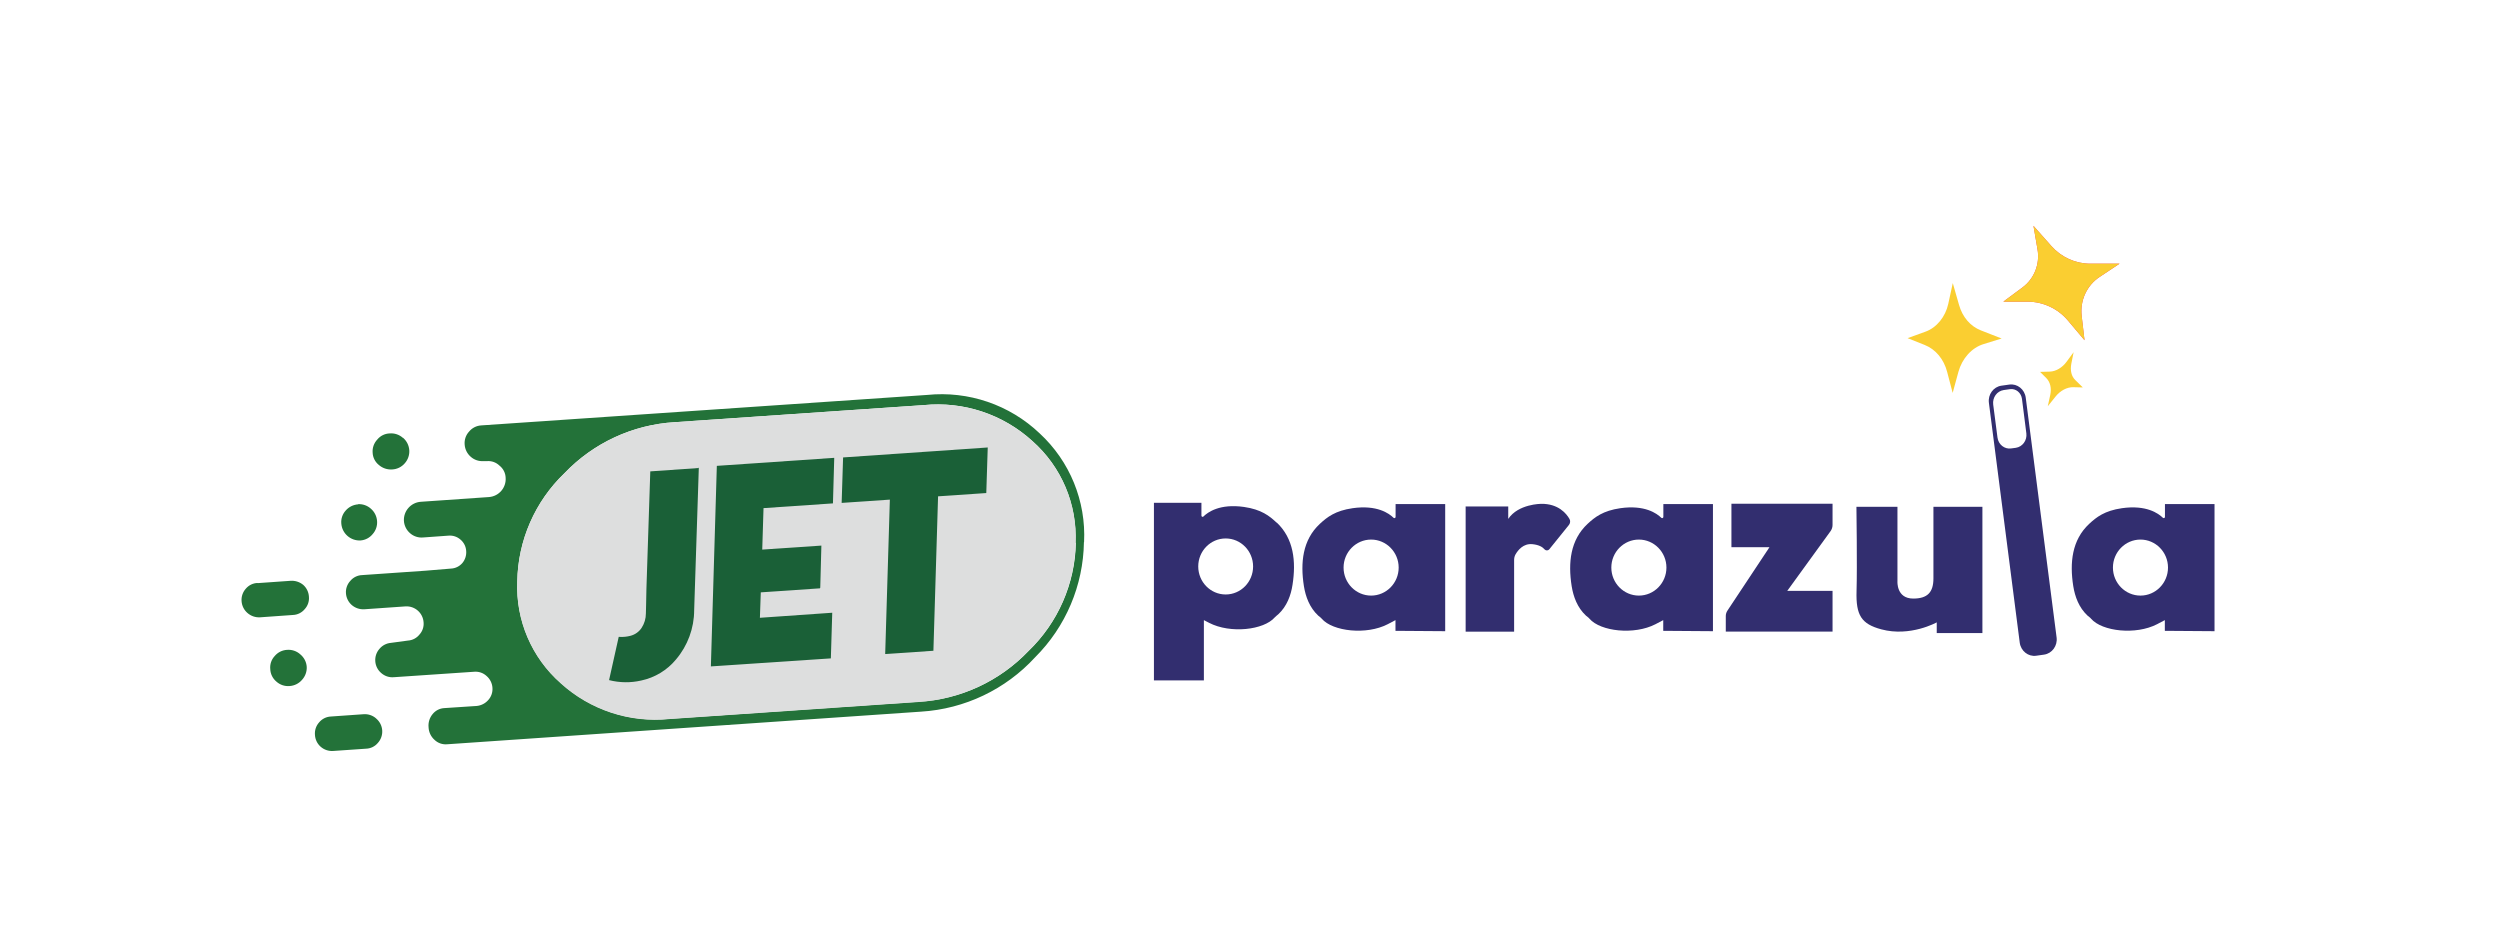<?xml version="1.0" encoding="UTF-8"?>
<svg width="105px" height="40px" viewBox="0 0 105 40" version="1.1" xmlns="http://www.w3.org/2000/svg" xmlns:xlink="http://www.w3.org/1999/xlink">
    <title>Cashier/Lilibet + Sultanbet + Wonodd_C@1x</title>
    <g id="Cashier/Lilibet-+-Sultanbet-+-Wonodd_C" stroke="none" stroke-width="1" fill="none" fill-rule="evenodd">
        <g id="Group-20-Copy-16" transform="translate(10.144, 9.485)" fill-rule="nonzero">
            <g id="Group_74" transform="translate(-0, 7.071)">
                <g id="Layer1_0_FILL">
                    <path d="M2.469,10.927 C2.318,10.79 2.116,10.721 1.912,10.738 C1.71,10.749 1.522,10.843 1.393,10.998 C1.254,11.146 1.187,11.346 1.207,11.547 C1.215,11.751 1.309,11.942 1.467,12.073 C1.617,12.208 1.816,12.275 2.017,12.258 C2.22,12.246 2.408,12.152 2.54,11.999 C2.676,11.851 2.748,11.656 2.739,11.456 C2.727,11.25 2.629,11.059 2.469,10.927 M5.659,13.623 C5.514,13.493 5.323,13.427 5.129,13.441 L3.749,13.538 C3.558,13.548 3.38,13.637 3.259,13.784 C3.13,13.928 3.067,14.118 3.084,14.31 L3.084,14.31 C3.094,14.502 3.181,14.682 3.326,14.809 C3.471,14.935 3.661,14.999 3.853,14.984 L5.23,14.889 C5.423,14.883 5.603,14.795 5.726,14.647 C5.856,14.504 5.922,14.314 5.909,14.121 L5.909,14.121 C5.896,13.929 5.806,13.75 5.659,13.626 M0.674,7.929 C0.483,7.935 0.304,8.022 0.181,8.168 C0.052,8.311 -0.013,8.501 0.002,8.693 L0.002,8.693 C0.015,8.885 0.103,9.063 0.249,9.189 C0.395,9.318 0.587,9.384 0.782,9.371 L2.159,9.273 C2.352,9.266 2.532,9.176 2.655,9.027 C2.784,8.887 2.848,8.698 2.831,8.508 L2.831,8.508 C2.821,8.315 2.734,8.133 2.588,8.006 C2.439,7.884 2.249,7.824 2.058,7.838 L0.681,7.935 M4.896,4.627 C4.695,4.641 4.508,4.734 4.376,4.886 C4.24,5.035 4.172,5.234 4.191,5.435 C4.223,5.852 4.583,6.166 5.001,6.143 C5.199,6.127 5.382,6.031 5.507,5.877 C5.642,5.727 5.709,5.528 5.693,5.327 C5.679,5.127 5.585,4.94 5.433,4.809 C5.283,4.674 5.084,4.605 4.883,4.62 M6.776,1.833 C6.624,1.697 6.423,1.63 6.219,1.648 C6.016,1.655 5.827,1.75 5.699,1.908 C5.56,2.057 5.49,2.257 5.507,2.46 C5.516,2.66 5.611,2.846 5.767,2.972 C5.92,3.106 6.12,3.174 6.324,3.161 C6.53,3.153 6.723,3.059 6.857,2.902 C6.991,2.751 7.059,2.553 7.046,2.353 C7.032,2.152 6.939,1.965 6.786,1.833 M35.387,6.214 L35.387,6.214 C35.473,4.49 34.79,2.817 33.521,1.645 C32.258,0.443 30.531,-0.146 28.796,0.031 L10.064,1.311 C9.866,1.324 9.683,1.418 9.557,1.571 C9.42,1.719 9.353,1.919 9.372,2.12 L9.372,2.12 C9.386,2.318 9.48,2.503 9.631,2.632 C9.777,2.76 9.968,2.824 10.161,2.811 L10.313,2.811 C10.506,2.796 10.695,2.865 10.833,2.999 C10.992,3.123 11.087,3.311 11.093,3.511 L11.093,3.511 C11.122,3.925 10.812,4.286 10.398,4.32 L7.529,4.519 C7.116,4.549 6.802,4.901 6.82,5.314 L6.82,5.314 C6.831,5.517 6.925,5.707 7.08,5.84 C7.229,5.971 7.425,6.035 7.623,6.018 L7.623,6.018 L8.693,5.941 C8.878,5.925 9.061,5.986 9.199,6.109 C9.34,6.229 9.425,6.4 9.436,6.584 L9.436,6.584 C9.451,6.768 9.393,6.952 9.274,7.093 C9.152,7.234 8.977,7.318 8.791,7.325 L7.731,7.413 L7.731,7.413 L5.065,7.598 C4.872,7.605 4.692,7.693 4.569,7.841 C4.438,7.982 4.372,8.171 4.386,8.363 L4.386,8.363 C4.399,8.554 4.488,8.733 4.633,8.858 C4.776,8.98 4.961,9.043 5.149,9.034 L6.891,8.912 C7.286,8.891 7.623,9.192 7.647,9.586 L7.647,9.586 C7.663,9.774 7.599,9.96 7.471,10.098 C7.353,10.245 7.178,10.336 6.989,10.348 L6.27,10.445 C6.084,10.462 5.913,10.552 5.794,10.695 C5.667,10.838 5.604,11.026 5.618,11.217 L5.618,11.217 C5.631,11.409 5.721,11.588 5.868,11.712 C6.011,11.839 6.2,11.903 6.391,11.887 L9.766,11.658 C9.958,11.64 10.148,11.703 10.29,11.834 C10.437,11.959 10.527,12.139 10.539,12.332 L10.539,12.332 C10.553,12.52 10.49,12.705 10.364,12.844 C10.241,12.986 10.068,13.075 9.881,13.094 L8.508,13.185 C8.318,13.197 8.143,13.289 8.025,13.437 C7.897,13.591 7.836,13.791 7.856,13.99 L7.856,13.99 C7.864,14.191 7.953,14.381 8.103,14.515 C8.242,14.651 8.434,14.72 8.629,14.704 L28.543,13.333 C30.373,13.219 32.089,12.402 33.329,11.052 C34.618,9.768 35.354,8.032 35.381,6.214 M35.043,6.24 L35.043,6.24 C35.009,7.958 34.294,9.593 33.055,10.786 C31.843,12.056 30.192,12.818 28.438,12.918 L17.975,13.636 C16.312,13.804 14.655,13.259 13.418,12.137 C12.191,11.063 11.516,9.492 11.582,7.864 L11.582,7.864 C11.61,6.145 12.324,4.507 13.567,3.316 C14.781,2.046 16.432,1.282 18.188,1.176 L28.651,0.459 C30.317,0.291 31.976,0.838 33.214,1.965 C34.436,3.046 35.102,4.622 35.026,6.251 L35.043,6.24 Z" id="Path_130" fill="#237239"></path>
                    <path d="M35.033,6.257 L35.033,6.257 C35.108,4.63 34.442,3.056 33.221,1.975 C31.984,0.846 30.325,0.294 28.657,0.459 L18.194,1.176 C16.436,1.28 14.783,2.044 13.567,3.316 C12.323,4.505 11.608,6.142 11.582,7.861 L11.582,7.861 C11.509,9.49 12.178,11.064 13.402,12.143 C14.639,13.266 16.295,13.812 17.958,13.646 L28.421,12.929 C30.176,12.825 31.827,12.062 33.042,10.792 C34.28,9.603 34.996,7.972 35.033,6.257 Z" id="Path_131" fill="#DDDEDE"></path>
                </g>
                <g id="Layer0_0_FILL" transform="translate(15.437, 2.238)" fill="#1A6037">
                    <path d="M8.87,5.886 L8.917,4.121 L6.433,4.289 L6.487,2.547 L9.403,2.348 L9.457,0.435 L4.526,0.772 L4.276,9.195 L9.315,8.858 L9.373,6.941 L6.335,7.153 L6.372,6.085 L8.856,5.916 M3.757,0.863 L1.731,1.004 L1.569,5.927 C1.563,6.496 1.546,6.86 1.546,6.974 C1.546,7.186 1.485,7.393 1.37,7.571 C1.263,7.737 1.096,7.857 0.905,7.908 C0.752,7.949 0.593,7.965 0.435,7.955 L0.405,7.955 L0,9.771 L0,9.771 C0.442,9.884 0.905,9.89 1.35,9.788 C1.924,9.666 2.439,9.354 2.812,8.902 C3.302,8.324 3.573,7.591 3.574,6.833 L3.77,0.829 M15.843,1.914 L15.904,0 L9.829,0.418 L9.768,2.328 L11.793,2.19 L11.597,8.676 L13.622,8.538 L13.818,2.052 L15.843,1.914 Z" id="Path_132"></path>
                </g>
            </g>
            <g id="паразула" transform="translate(38.321, 0)">
                <path d="M13.092,11.781 L13.092,17.046 L15.128,17.046 L15.128,14.035 C15.128,13.951 15.148,13.867 15.19,13.794 C15.292,13.621 15.514,13.334 15.894,13.37 C16.172,13.397 16.321,13.491 16.398,13.58 C16.455,13.648 16.557,13.648 16.609,13.58 L17.432,12.56 C17.488,12.487 17.498,12.387 17.452,12.309 C17.324,12.084 16.984,11.666 16.264,11.676 C16.264,11.676 15.303,11.676 14.881,12.309 L14.881,11.786 L13.081,11.786 L13.092,11.781 Z" id="Path" fill="#322E6F"></path>
                <path d="M24.255,13.501 L24.255,11.671 L28.502,11.671 L28.502,12.565 C28.502,12.659 28.471,12.748 28.42,12.821 L26.6,15.331 L28.502,15.331 L28.502,17.041 L24.018,17.041 L24.018,16.388 C24.018,16.304 24.044,16.225 24.09,16.157 L25.854,13.496 L24.255,13.496 L24.255,13.501 Z" id="Path" fill="#322E6F"></path>
                <path d="M10.15,11.687 L10.15,12.225 C10.15,12.272 10.099,12.293 10.063,12.262 C9.878,12.079 9.369,11.713 8.346,11.859 C7.615,11.964 7.271,12.236 6.967,12.518 C6.242,13.193 6.145,14.15 6.299,15.133 C6.371,15.577 6.536,16.032 6.901,16.372 C6.952,16.419 7.009,16.45 7.05,16.503 C7.513,17.036 8.927,17.193 9.816,16.733 L10.145,16.56 L10.145,17.01 L12.233,17.025 L12.233,11.687 L10.145,11.687 L10.15,11.687 Z M9.122,15.53 C8.484,15.53 7.965,15.002 7.965,14.353 C7.965,13.705 8.484,13.177 9.122,13.177 C9.76,13.177 10.279,13.705 10.279,14.353 C10.279,15.002 9.76,15.53 9.122,15.53 Z" id="Shape" fill="#322E6F"></path>
                <path d="M5.152,12.466 C4.854,12.183 4.51,11.912 3.785,11.807 C2.766,11.661 2.262,12.027 2.077,12.21 C2.047,12.241 1.995,12.215 1.995,12.173 L1.995,11.634 L-3.13239671e-14,11.634 L-3.13239671e-14,19.091 L2.098,19.091 L2.098,16.56 L2.319,16.675 C3.209,17.135 4.612,16.978 5.075,16.445 C5.116,16.398 5.173,16.361 5.224,16.314 C5.584,15.98 5.754,15.52 5.821,15.075 C5.975,14.092 5.872,13.135 5.157,12.461 L5.152,12.466 Z M3.013,15.483 C2.376,15.483 1.861,14.955 1.861,14.306 C1.861,13.658 2.376,13.13 3.013,13.13 C3.651,13.13 4.165,13.658 4.165,14.306 C4.165,14.955 3.651,15.483 3.013,15.483 L3.013,15.483 Z" id="Shape" fill="#322E6F"></path>
                <path d="M21.396,11.687 L21.396,12.225 C21.396,12.272 21.345,12.293 21.309,12.262 C21.123,12.079 20.614,11.713 19.591,11.859 C18.861,11.964 18.516,12.236 18.213,12.518 C17.488,13.193 17.39,14.15 17.545,15.133 C17.617,15.577 17.781,16.032 18.146,16.372 C18.198,16.419 18.254,16.45 18.295,16.503 C18.758,17.036 20.172,17.193 21.062,16.733 L21.391,16.56 L21.391,17.01 L23.479,17.025 L23.479,11.687 L21.391,11.687 L21.396,11.687 Z M20.368,15.53 C19.73,15.53 19.211,15.002 19.211,14.353 C19.211,13.705 19.73,13.177 20.368,13.177 C21.005,13.177 21.525,13.705 21.525,14.353 C21.525,15.002 21.005,15.53 20.368,15.53 Z" id="Shape" fill="#322E6F"></path>
                <path d="M31.228,11.802 L31.228,14.929 C31.228,14.929 31.176,15.655 31.891,15.655 C32.487,15.655 32.739,15.394 32.739,14.808 L32.739,11.802 L34.796,11.802 L34.796,17.104 L32.878,17.104 L32.878,16.654 C32.878,16.654 31.767,17.276 30.549,16.947 C29.716,16.722 29.479,16.361 29.51,15.342 C29.541,14.322 29.505,11.802 29.505,11.802 L31.228,11.802 L31.228,11.802 Z" id="Path" fill="#322E6F"></path>
                <path d="M37.912,17.287 L36.616,7.216 C36.57,6.866 36.262,6.62 35.927,6.667 L35.593,6.714 C35.259,6.761 35.022,7.085 35.069,7.436 L36.364,17.507 C36.411,17.857 36.719,18.103 37.054,18.056 L37.388,18.009 C37.722,17.961 37.959,17.637 37.912,17.287 L37.912,17.287 Z M36.2,9.323 L36.005,9.349 C35.722,9.391 35.465,9.182 35.429,8.889 L35.249,7.504 C35.213,7.211 35.408,6.939 35.691,6.897 L35.953,6.86 C36.2,6.824 36.421,7.007 36.457,7.263 L36.642,8.717 C36.678,9.009 36.483,9.281 36.2,9.323 L36.2,9.323 Z" id="Shape" fill="#322E6F"></path>
                <path d="M42.463,11.687 L42.463,12.225 C42.463,12.272 42.412,12.293 42.376,12.262 C42.19,12.079 41.681,11.713 40.658,11.859 C39.928,11.964 39.583,12.236 39.28,12.518 C38.555,13.193 38.457,14.15 38.612,15.133 C38.684,15.577 38.848,16.032 39.213,16.372 C39.265,16.419 39.321,16.45 39.362,16.503 C39.825,17.036 41.239,17.193 42.129,16.733 L42.458,16.56 L42.458,17.01 L44.545,17.025 L44.545,11.687 L42.458,11.687 L42.463,11.687 Z M41.435,15.53 C40.797,15.53 40.278,15.002 40.278,14.353 C40.278,13.705 40.797,13.177 41.435,13.177 C42.072,13.177 42.591,13.705 42.591,14.353 C42.591,15.002 42.072,15.53 41.435,15.53 Z" id="Shape" fill="#322E6F"></path>
                <path d="M35.675,3.184 L36.472,2.594 C36.971,2.228 37.218,1.605 37.11,0.988 L36.94,-8.60507253e-13 L37.691,0.847 C38.108,1.318 38.704,1.59 39.326,1.59 L40.555,1.59 L39.722,2.144 C39.182,2.499 38.889,3.137 38.966,3.786 L39.085,4.805 L38.39,3.979 C37.969,3.477 37.352,3.19 36.704,3.184 L35.681,3.184 L35.675,3.184 Z" id="Path" fill="#ED3268"></path>
                <path d="M35.675,3.184 L36.472,2.594 C36.971,2.228 37.218,1.605 37.11,0.988 L36.94,-8.60507253e-13 L37.691,0.847 C38.108,1.318 38.704,1.59 39.326,1.59 L40.555,1.59 L39.722,2.144 C39.182,2.499 38.889,3.137 38.966,3.786 L39.085,4.805 L38.39,3.979 C37.969,3.477 37.352,3.19 36.704,3.184 L35.681,3.184 L35.675,3.184 Z" id="Path" fill="#FACE31"></path>
                <path d="M37.218,6.134 L37.624,6.123 C37.876,6.118 38.154,5.956 38.334,5.705 L38.627,5.307 L38.529,5.799 C38.478,6.076 38.534,6.322 38.699,6.479 L39.013,6.787 L38.612,6.777 C38.349,6.771 38.061,6.923 37.861,7.179 L37.542,7.577 L37.645,7.106 C37.707,6.819 37.645,6.562 37.48,6.395 L37.218,6.134 Z" id="Path" fill="#FACE31"></path>
                <path d="M31.654,4.717 L32.405,4.445 C32.873,4.277 33.243,3.822 33.362,3.279 L33.552,2.405 L33.814,3.32 C33.958,3.833 34.292,4.22 34.734,4.392 L35.603,4.732 L34.842,4.968 C34.349,5.119 33.943,5.569 33.788,6.134 L33.547,7.017 L33.315,6.134 C33.176,5.6 32.832,5.187 32.374,5.004 L31.654,4.717 L31.654,4.717 Z" id="Path" fill="#FACE31"></path>
            </g>
        </g>
    </g>
</svg>